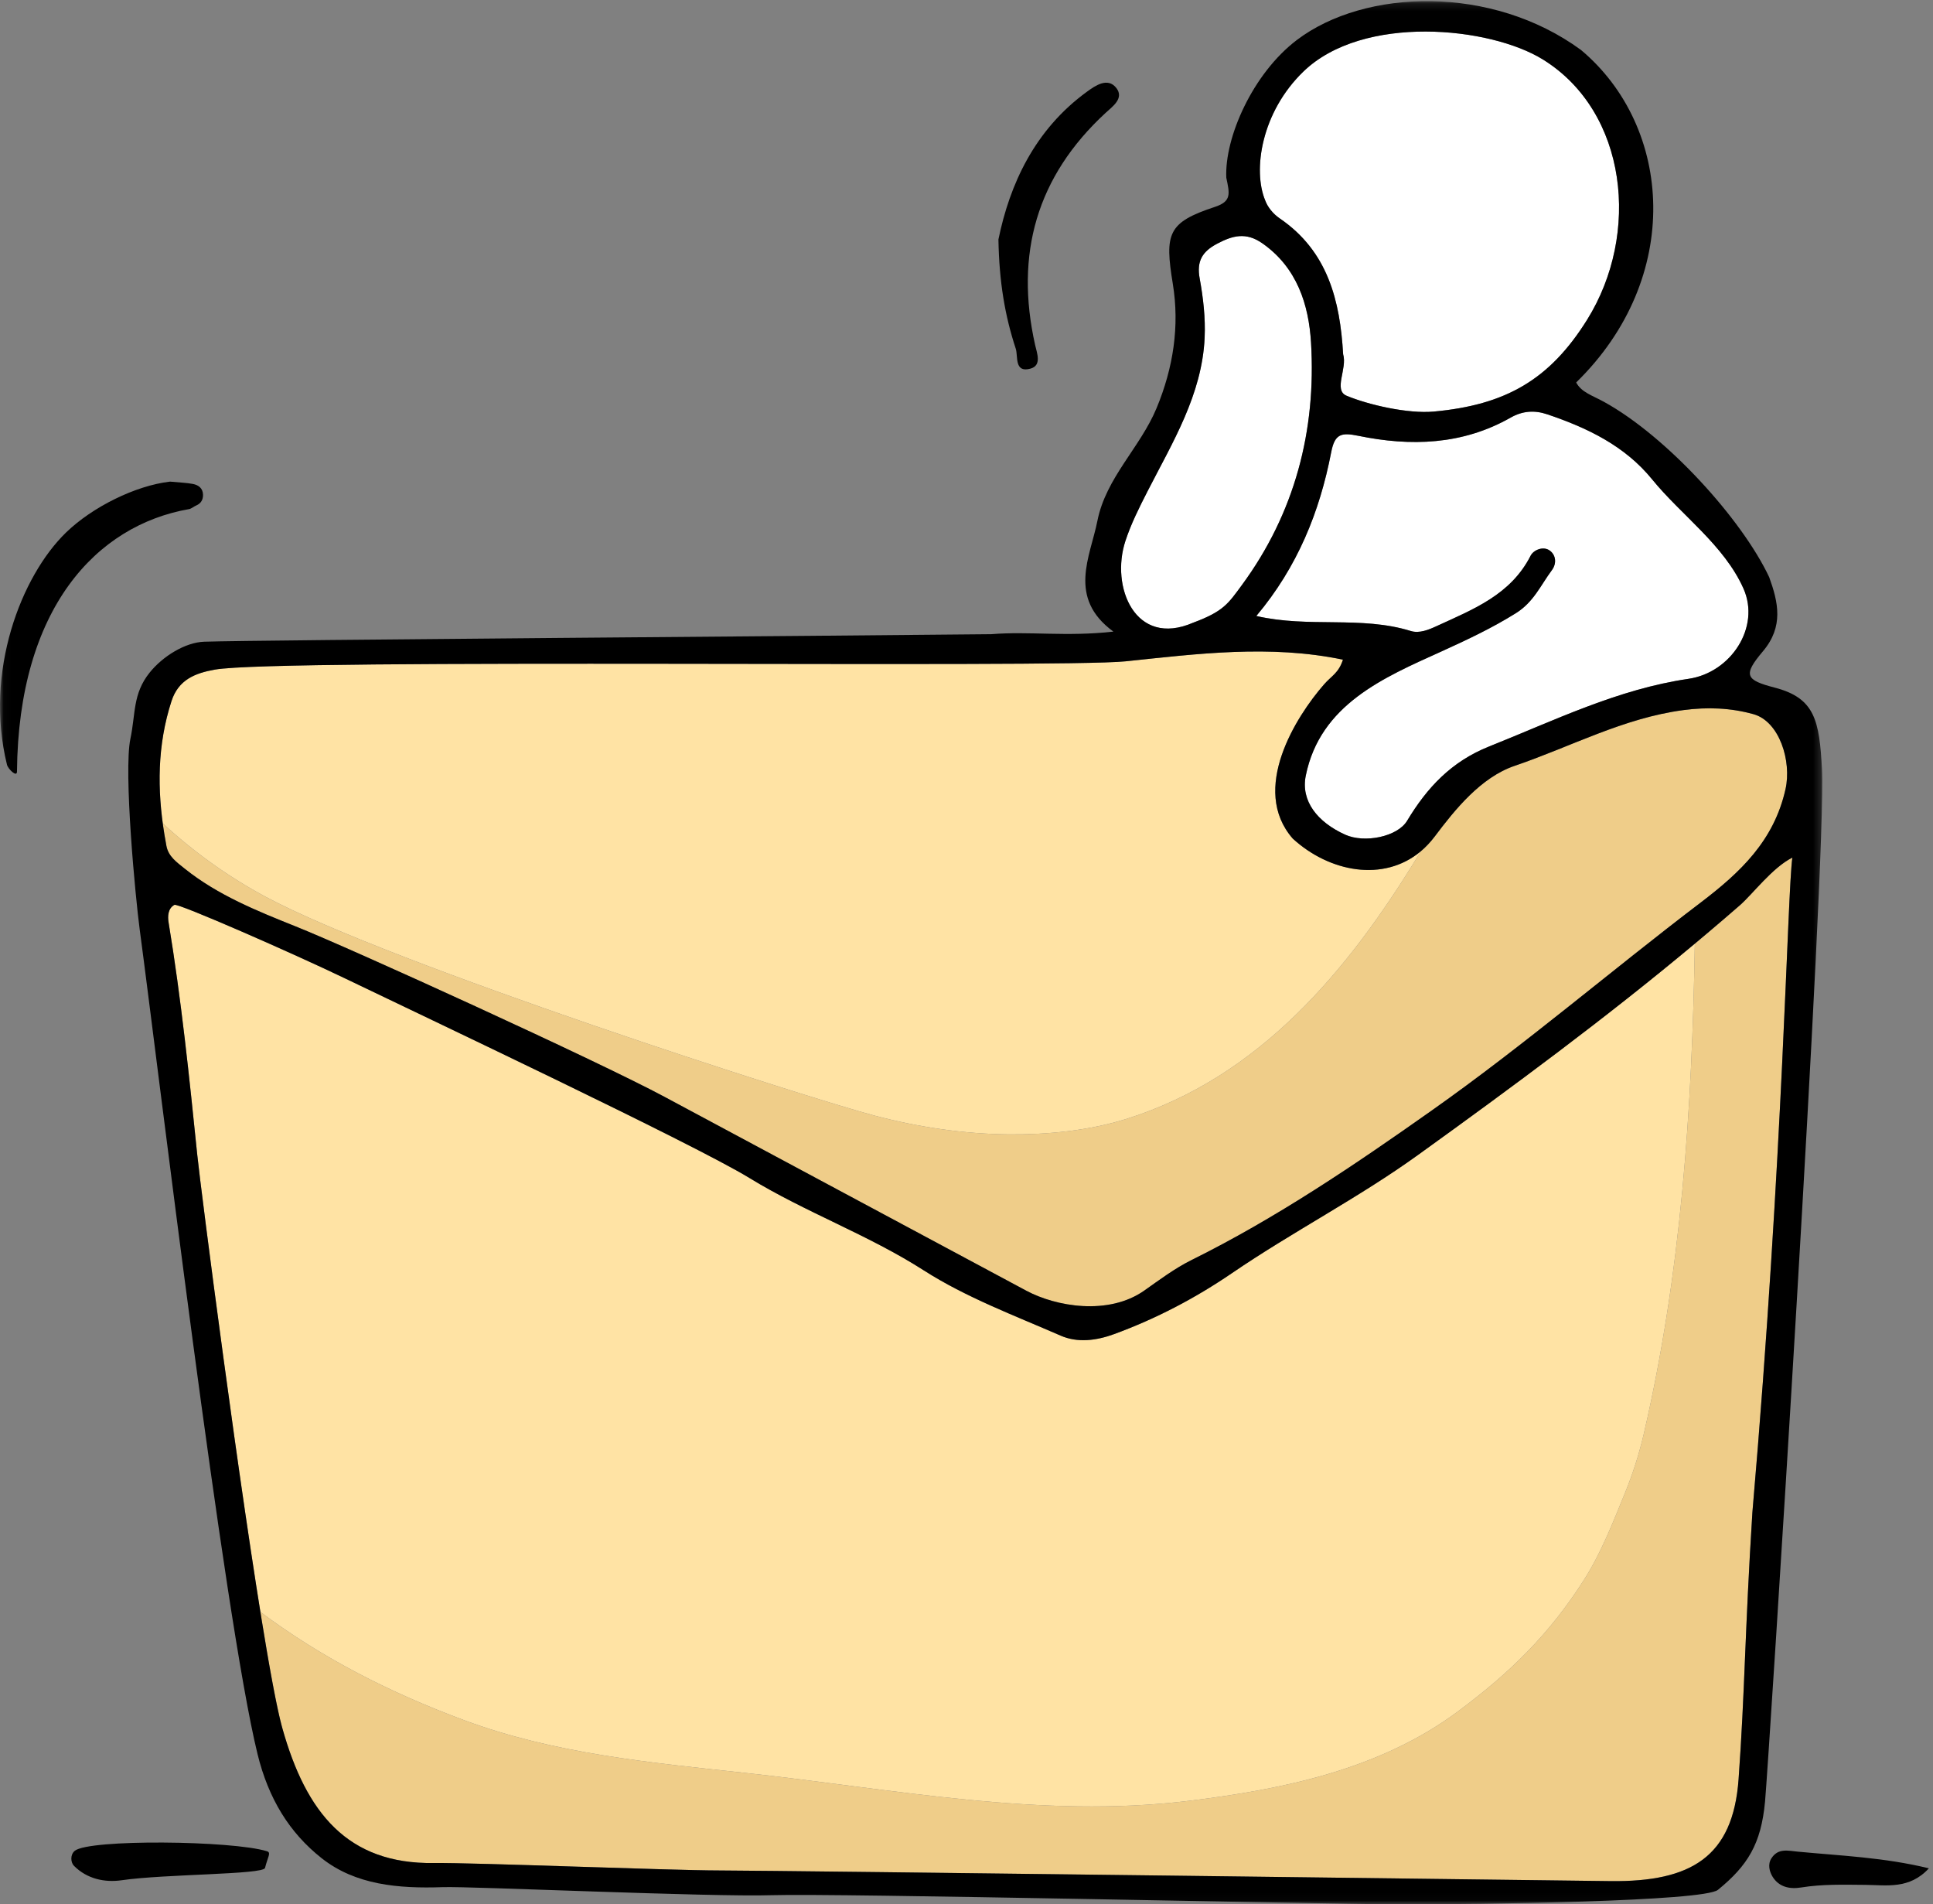 <?xml version="1.0" encoding="UTF-8"?> <svg xmlns="http://www.w3.org/2000/svg" xmlns:xlink="http://www.w3.org/1999/xlink" width="266" height="262" viewBox="0 0 266 262"><rect x="0" y="0" width="266" height="262" fill="#808080" stroke="none"/><defs><polygon id="image-contact-confirmation-a" points=".036 .156 250.763 .156 250.763 261.964 .036 261.964"></polygon></defs><g fill="none" fill-rule="evenodd"><path fill="#FFE3A4" d="M36.539,123.374 C53.999,132.737 111.078,151.041 120.338,153.486 C126.333,155.067 132.675,156.022 138.874,156.07 C144.208,156.112 149.847,155.547 154.942,153.961 C173.362,148.216 185.635,133.41 195.309,117.467 C195.379,117.353 195.447,117.233 195.517,117.119 L195.518,117.119 C190.385,121.433 182.91,119.979 177.891,115.37 C171.992,108.604 178.33,98.593 182.195,94.17 C183.245,92.968 184.215,92.601 184.803,90.757 C174.764,88.665 164.781,89.951 154.898,90.985 C145.725,91.946 38.355,90.546 29.558,92.127 C26.855,92.613 24.557,93.503 23.597,96.465 C21.636,102.523 21.617,108.622 22.616,114.763 C22.537,114.264 22.462,113.772 22.396,113.279 C26.674,117.227 31.489,120.67 36.539,123.374"></path><polyline fill="#F2E8BB" points="196.019 116.674 196.022 116.668 196.019 116.674"></polyline><polyline fill="#F2E8BB" points="196.601 116.079 196.498 116.193 196.601 116.079"></polyline><path fill="#F2E8BB" d="M22.635 114.877C22.718 115.388 22.806 115.893 22.903 116.398 22.806 115.893 22.717 115.388 22.635 114.877M196.965 115.671C197.122 115.49 197.275 115.298 197.424 115.1 197.275 115.298 197.122 115.49 196.965 115.671M37.876 233.474C37.834 233.258 37.79 233.03 37.746 232.807 37.79 233.03 37.834 233.258 37.876 233.474M38.559 236.629C38.542 236.563 38.526 236.485 38.509 236.419 38.526 236.485 38.542 236.563 38.559 236.629M38.398 235.938C38.368 235.812 38.338 235.668 38.308 235.536 38.338 235.668 38.368 235.812 38.398 235.938M38.23 235.181C38.196 235.025 38.161 234.857 38.127 234.694 38.161 234.857 38.196 235.025 38.23 235.181M37.692 232.531C37.633 232.225 37.573 231.906 37.512 231.582 37.573 231.906 37.633 232.225 37.692 232.531M38.056 234.358C38.016 234.166 37.975 233.961 37.934 233.757 37.975 233.961 38.016 234.166 38.056 234.358M235.174 128.194C236.598 126.992 238.017 125.784 239.421 124.552 238.017 125.784 236.596 126.986 235.174 128.194"></path><path fill="#FFE3A4" d="M63.829,236.653 C76.272,241.274 89.387,242.494 102.492,243.912 C122.704,246.1 143.276,250.264 163.655,247.758 C176.635,246.16 189.862,243.456 200.625,235.463 C207.702,230.211 213.154,224.917 217.955,217.388 C220.339,213.65 221.948,209.474 223.617,205.394 C224.688,202.768 225.546,200.087 226.188,197.329 C231.337,175.179 232.865,152.525 233.224,129.834 L233.224,129.834 C220.966,140.074 208.121,149.544 195.157,158.883 C186.922,164.82 177.901,169.447 169.549,175.149 C164.459,178.623 159.082,181.435 153.314,183.55 C150.875,184.446 148.279,184.776 145.96,183.761 C139.582,180.978 132.943,178.503 127.128,174.783 C119.444,169.861 110.873,166.809 103.114,162.061 C95.487,157.392 58.039,139.695 47.485,134.612 C40.43,131.216 24.51,124.222 24.004,124.492 C23.102,124.979 23.06,126.078 23.195,126.89 C24.949,137.508 26.058,148.276 27.152,158.955 C27.629,163.606 33.033,205.592 36.697,227.015 C36.417,225.374 36.126,223.619 35.829,221.769 C44.319,228.126 53.707,232.892 63.829,236.653"></path><path fill="#F2E8BB" d="M38.714 237.254C38.697 237.188 38.679 237.11 38.661 237.038 38.679 237.11 38.697 237.188 38.714 237.254M36.905 228.216C36.838 227.832 36.77 227.441 36.701 227.039 36.77 227.441 36.838 227.832 36.905 228.216M37.308 230.482C37.244 230.127 37.179 229.767 37.113 229.4 37.179 229.767 37.244 230.127 37.308 230.482M37.109 229.376C37.043 229.004 36.976 228.625 36.909 228.24 36.976 228.625 37.043 229.004 37.109 229.376M37.503 231.539C37.44 231.203 37.376 230.854 37.311 230.5 37.376 230.854 37.44 231.203 37.503 231.539"></path><path fill="#FFF" d="M207.883 57.454C201.247 61.227 194.115 61.444 186.895 59.954 184.547 59.473 183.67 59.707 183.184 62.231 181.603 70.409 178.556 77.999 172.883 84.747 180.099 86.424 187.293 84.693 194.137 86.815 195.316 87.181 196.591 86.652 197.762 86.111 202.744 83.822 207.898 81.827 210.625 76.461 211.028 75.668 212.376 75.085 213.283 75.764 214.084 76.359 214.263 77.494 213.546 78.456 212.017 80.511 211.048 82.836 208.6 84.363 205.292 86.43 201.839 88.046 198.32 89.645 190.435 93.214 181.668 96.91 179.686 106.723 178.981 110.214 181.301 113.111 185.107 114.835 187.776 116.043 192.306 115.124 193.629 112.93 196.373 108.369 199.708 104.782 204.917 102.703 213.914 99.115 222.621 94.819 232.356 93.395 238.193 92.541 242.28 86.298 239.926 80.992 237.275 75.007 231.354 70.872 227.369 65.975 223.59 61.33 218.451 58.872 212.938 57.009 211.169 56.408 209.527 56.522 207.883 57.454M164.187 85.673C168.376 84.116 169.01 83.053 170.887 80.505 178.17 70.608 181.144 59.238 180.409 47.112 180.096 41.95 178.506 36.818 173.695 33.465 171.446 31.903 169.624 32.407 167.5 33.525 165.451 34.601 164.647 35.923 165.088 38.314 165.578 40.989 165.892 43.759 165.77 46.457 165.417 54.305 161.349 60.867 157.912 67.591 156.769 69.827 155.645 72.062 154.87 74.418 152.785 80.745 156.216 89.134 164.187 85.673"></path><path fill="#FFF" d="M176.098,30.046 C182.727,34.565 184.405,41.373 184.828,48.734 C185.43,50.699 183.454,53.668 185.294,54.443 C188.262,55.687 193.736,56.955 197.307,56.624 C207.147,55.717 213.229,52.286 218.409,43.981 C225.775,32.173 223.952,15.408 212.34,8.197 C205.031,3.654 187.568,1.911 179.369,9.837 C173.554,15.45 172.384,23.406 174.092,27.546 C174.438,28.502 175.2,29.433 176.098,30.046"></path><path fill="#EFCD89" d="M25.416,119.51 C29.964,123.164 35.452,125.363 40.618,127.431 C48.244,130.471 82.181,145.939 91.381,150.872 C108.601,160.12 123.998,168.329 141.227,177.577 C145.315,179.77 152.539,181.026 157.466,177.559 C159.508,176.123 161.632,174.518 163.969,173.359 C175.652,167.566 186.396,160.289 197.043,152.771 C209.807,143.763 221.639,133.596 234.05,124.162 C239.494,120.021 244.122,115.665 245.705,108.568 C246.563,104.728 244.884,99.254 241.287,98.256 C238.161,97.385 234.976,97.258 231.65,97.697 C223.388,98.791 216.132,102.751 208.416,105.371 C203.801,106.945 200.231,111.362 197.424,115.1 C197.275,115.298 197.122,115.49 196.965,115.671 C196.847,115.815 196.724,115.947 196.601,116.079 L196.498,116.193 C196.342,116.362 196.183,116.518 196.022,116.668 L196.019,116.674 C195.855,116.83 195.688,116.975 195.518,117.119 L195.517,117.119 C195.447,117.233 195.379,117.353 195.309,117.467 C185.635,133.41 173.362,148.216 154.942,153.961 C149.847,155.547 144.208,156.112 138.874,156.07 C132.675,156.022 126.333,155.067 120.338,153.486 C111.078,151.041 53.999,132.737 36.539,123.374 C31.489,120.67 26.674,117.227 22.396,113.279 C22.462,113.772 22.537,114.264 22.616,114.763 L22.635,114.877 C22.717,115.388 22.806,115.893 22.903,116.398 C23.177,117.834 24.301,118.615 25.416,119.51"></path><mask id="image-contact-confirmation-b" fill="#fff"><use xlink:href="#image-contact-confirmation-a"></use></mask><path fill="#EFCD89" d="M239.421,124.552 C238.017,125.784 236.598,126.992 235.174,128.194 C234.526,128.741 233.876,129.287 233.224,129.834 L233.224,129.834 C232.865,152.525 231.337,175.179 226.188,197.329 C225.546,200.087 224.688,202.768 223.617,205.394 C221.948,209.474 220.339,213.65 217.955,217.388 C213.154,224.917 207.702,230.211 200.625,235.463 C189.862,243.456 176.635,246.16 163.655,247.758 C143.276,250.264 122.704,246.1 102.492,243.912 C89.387,242.494 76.272,241.274 63.829,236.653 C53.707,232.892 44.319,228.126 35.829,221.769 C36.126,223.619 36.417,225.374 36.697,227.015 L36.701,227.039 C36.77,227.441 36.838,227.832 36.905,228.216 L36.909,228.24 C36.976,228.625 37.043,229.004 37.109,229.376 L37.113,229.4 C37.179,229.767 37.244,230.127 37.308,230.482 L37.311,230.5 C37.376,230.854 37.44,231.203 37.503,231.539 L37.512,231.582 C37.573,231.906 37.633,232.225 37.692,232.531 C37.71,232.627 37.728,232.711 37.746,232.807 C37.79,233.03 37.834,233.258 37.876,233.474 C37.896,233.571 37.915,233.661 37.934,233.757 C37.975,233.961 38.016,234.166 38.056,234.358 C38.08,234.472 38.103,234.58 38.127,234.694 C38.161,234.857 38.196,235.025 38.23,235.181 C38.256,235.301 38.282,235.415 38.308,235.536 C38.338,235.668 38.368,235.812 38.398,235.938 C38.435,236.106 38.473,236.263 38.509,236.419 C38.526,236.485 38.542,236.563 38.559,236.629 C38.593,236.773 38.627,236.906 38.661,237.038 C38.679,237.11 38.697,237.188 38.714,237.254 C38.765,237.447 38.814,237.633 38.862,237.801 C42.127,249.405 47.816,256.484 59.708,256.321 C65.183,256.249 92.169,257.337 98.968,257.343 C107.824,257.361 215.549,258.737 221.658,258.809 C232.728,258.929 238.477,255.468 239.246,244.796 C240.115,232.753 240.104,224.581 241.146,208.092 C245.427,158.57 245.952,122.954 246.647,117.99 C243.902,119.36 241.19,123.008 239.421,124.552" mask="url(#image-contact-confirmation-b)"></path><path fill="#000" d="M241.146 208.092C240.104 224.581 240.115 232.753 239.246 244.796 238.477 255.468 232.728 258.929 221.658 258.809 215.549 258.737 107.824 257.361 98.968 257.343 92.169 257.337 65.183 256.249 59.708 256.321 47.816 256.484 42.127 249.405 38.862 237.801 38.814 237.633 38.765 237.447 38.714 237.254 38.697 237.188 38.679 237.11 38.661 237.038 38.627 236.906 38.593 236.773 38.559 236.629 38.542 236.563 38.526 236.485 38.509 236.419 38.473 236.263 38.435 236.106 38.398 235.938 38.368 235.812 38.338 235.668 38.308 235.536 38.282 235.415 38.256 235.301 38.23 235.181 38.196 235.025 38.161 234.857 38.127 234.694 38.103 234.58 38.08 234.472 38.056 234.358 38.016 234.166 37.975 233.961 37.934 233.757 37.915 233.661 37.896 233.571 37.876 233.474 37.834 233.258 37.79 233.03 37.746 232.807 37.728 232.711 37.71 232.627 37.692 232.531 37.633 232.225 37.573 231.906 37.512 231.582L37.503 231.539C37.44 231.203 37.376 230.854 37.311 230.5L37.308 230.482C37.244 230.127 37.179 229.767 37.113 229.4L37.109 229.376C37.043 229.004 36.976 228.625 36.909 228.24L36.905 228.216C36.838 227.832 36.77 227.441 36.701 227.039L36.697 227.015C33.033 205.592 27.629 163.606 27.152 158.955 26.058 148.276 24.949 137.508 23.195 126.89 23.06 126.078 23.102 124.979 24.004 124.492 24.51 124.222 40.43 131.216 47.485 134.612 58.039 139.695 95.487 157.392 103.114 162.061 110.873 166.809 119.444 169.861 127.128 174.783 132.943 178.503 139.582 180.978 145.96 183.761 148.279 184.776 150.875 184.446 153.314 183.55 159.082 181.435 164.459 178.623 169.549 175.149 177.901 169.447 186.922 164.82 195.157 158.883 208.121 149.544 220.966 140.074 233.224 129.834 233.876 129.287 234.526 128.741 235.174 128.194 236.596 126.986 238.017 125.784 239.421 124.552 241.19 123.008 243.902 119.36 246.647 117.99 245.952 122.954 245.427 158.57 241.146 208.092zM22.616 114.763C21.617 108.622 21.636 102.523 23.597 96.465 24.557 93.503 26.855 92.613 29.558 92.127 38.355 90.546 145.725 91.946 154.898 90.985 164.781 89.951 174.764 88.665 184.803 90.757 184.215 92.601 183.245 92.968 182.195 94.17 178.33 98.593 171.992 108.604 177.891 115.37 182.91 119.979 190.385 121.433 195.518 117.119 195.688 116.975 195.855 116.83 196.019 116.674L196.022 116.668C196.183 116.518 196.342 116.362 196.498 116.193L196.601 116.079C196.724 115.947 196.847 115.815 196.965 115.671 197.122 115.49 197.275 115.298 197.424 115.1 200.231 111.362 203.801 106.945 208.416 105.371 216.132 102.751 223.388 98.791 231.65 97.697 234.976 97.258 238.161 97.385 241.287 98.256 244.884 99.254 246.563 104.728 245.705 108.568 244.122 115.665 239.494 120.021 234.05 124.162 221.639 133.596 209.807 143.763 197.043 152.771 186.396 160.289 175.652 167.566 163.969 173.359 161.632 174.518 159.508 176.123 157.466 177.559 152.539 181.026 145.315 179.77 141.227 177.577 123.998 168.329 108.601 160.12 91.381 150.872 82.181 145.939 48.244 130.471 40.618 127.431 35.452 125.363 29.964 123.164 25.416 119.51 24.301 118.615 23.177 117.834 22.903 116.398 22.806 115.893 22.718 115.388 22.635 114.877L22.616 114.763zM154.87 74.418C155.645 72.062 156.769 69.827 157.912 67.591 161.349 60.867 165.417 54.305 165.77 46.457 165.892 43.759 165.578 40.989 165.088 38.314 164.647 35.923 165.451 34.601 167.5 33.525 169.624 32.407 171.446 31.903 173.695 33.465 178.506 36.818 180.096 41.95 180.409 47.112 181.144 59.238 178.17 70.608 170.887 80.505 169.01 83.053 168.376 84.116 164.187 85.673 156.216 89.134 152.785 80.745 154.87 74.418zM179.369 9.837C187.568 1.911 205.031 3.654 212.34 8.197 223.952 15.408 225.775 32.173 218.409 43.981 213.229 52.286 207.147 55.717 197.307 56.624 193.736 56.955 188.262 55.687 185.294 54.443 183.454 53.668 185.43 50.699 184.828 48.734 184.405 41.373 182.727 34.565 176.098 30.046 175.2 29.433 174.438 28.502 174.092 27.546 172.384 23.406 173.554 15.45 179.369 9.837zM227.369 65.975C231.354 70.872 237.275 75.007 239.926 80.992 242.28 86.298 238.193 92.541 232.356 93.395 222.621 94.819 213.914 99.115 204.917 102.703 199.708 104.782 196.373 108.369 193.629 112.93 192.306 115.124 187.776 116.043 185.107 114.835 181.301 113.111 178.981 110.214 179.686 106.723 181.668 96.91 190.435 93.214 198.32 89.645 201.839 88.046 205.292 86.43 208.6 84.363 211.048 82.836 212.017 80.511 213.546 78.456 214.263 77.494 214.084 76.359 213.283 75.764 212.376 75.085 211.028 75.668 210.625 76.461 207.898 81.827 202.744 83.822 197.762 86.111 196.591 86.652 195.316 87.181 194.137 86.815 187.293 84.693 180.099 86.424 172.883 84.747 178.556 77.999 181.603 70.409 183.184 62.231 183.67 59.707 184.547 59.473 186.895 59.954 194.115 61.444 201.247 61.227 207.883 57.454 209.527 56.522 211.169 56.408 212.938 57.009 218.451 58.872 223.59 61.33 227.369 65.975zM250.725 105.81C250.356 99.151 249.774 96.051 244.234 94.608 240.202 93.563 239.81 92.902 242.594 89.609 245.475 86.202 244.708 82.867 243.46 79.411 239.722 71.455 229.36 60.032 220.718 55.284 219.08 54.383 217.623 53.98 216.897 52.622 231.661 38.212 230.197 17.469 217.56 6.874 205.305-2.103 187.825-1.592 178.467 5.498 172.387 10.107 168.502 18.923 168.751 24.451 169.212 26.645 169.503 27.702 167.183 28.465 160.682 30.605 160.259 32.119 161.39 39.048 162.338 44.864 161.465 50.585 159.156 56.15 156.896 61.588 152.192 65.716 151.014 71.659 150.041 76.581 146.846 82.242 153.216 86.899 146.747 87.626 141.59 86.827 136.411 87.253 115.692 87.482 35.335 88.046 28.106 88.287 25.489 88.377 22.402 90.288 20.595 92.535 18.251 95.45 18.676 98.172 17.946 101.633 16.987 106.176 18.649 123.597 19.22 127.851 21.709 146.377 30.772 222.273 35.439 241.328 36.944 247.476 39.831 252.163 44.268 255.66 48.91 259.326 54.803 259.855 60.94 259.638 64.719 259.5 97.732 261.014 106.254 260.744 115.193 260.468 182.115 261.976 192.253 262.001 204.05 262.03 234.451 261.603 236.404 260.011 240.5 256.67 242.344 253.695 242.887 247.872 243.384 242.554 251.385 117.738 250.725 105.81L250.725 105.81zM2.337 106.164C2.532 83.72 13.236 72.284 26.016 70.043 26.368 69.977 26.673 69.682 27.016 69.538 27.672 69.256 27.951 68.733 27.937 68.06 27.916 67.165 27.306 66.726 26.535 66.582 25.679 66.419 24.797 66.395 23.4 66.263 18.649 66.804 12.699 69.761 9.082 73.27 2.927 79.243-2.195 92.385.96 105.209 1.104 105.798 2.33 106.993 2.337 106.164" mask="url(#image-contact-confirmation-b)"></path><path fill="#000" d="M141.802 50.717C143.39 50.279 142.698 48.59 142.444 47.466 139.633 34.961 142.653 24.277 152.151 15.522 153.088 14.656 154.709 13.545 153.634 12.127 152.431 10.546 150.647 11.844 149.615 12.589 142.336 17.859 138.931 25.443 137.394 32.948 137.497 38.789 138.288 43.446 139.774 47.959 140.124 49.017 139.539 51.336 141.802 50.717M10.181 256.706C11.972 258.509 14.411 259.025 16.736 258.689 22.67 257.824 36.238 257.92 36.469 256.994 36.844 255.486 37.35 254.885 36.74 254.699 31.951 253.215 12.257 253.016 10.289 254.639 9.638 255.174 9.716 256.237 10.181 256.706M247.445 254.759C246.024 254.627 244.69 254.236 243.765 255.672 243.231 256.496 243.491 257.487 243.909 258.178 244.775 259.608 246.251 259.945 247.839 259.686 250.799 259.206 253.761 259.302 256.75 259.326 259.58 259.35 262.754 259.969 265.434 257.048 259.279 255.546 253.342 255.324 247.445 254.759"></path></g></svg> 